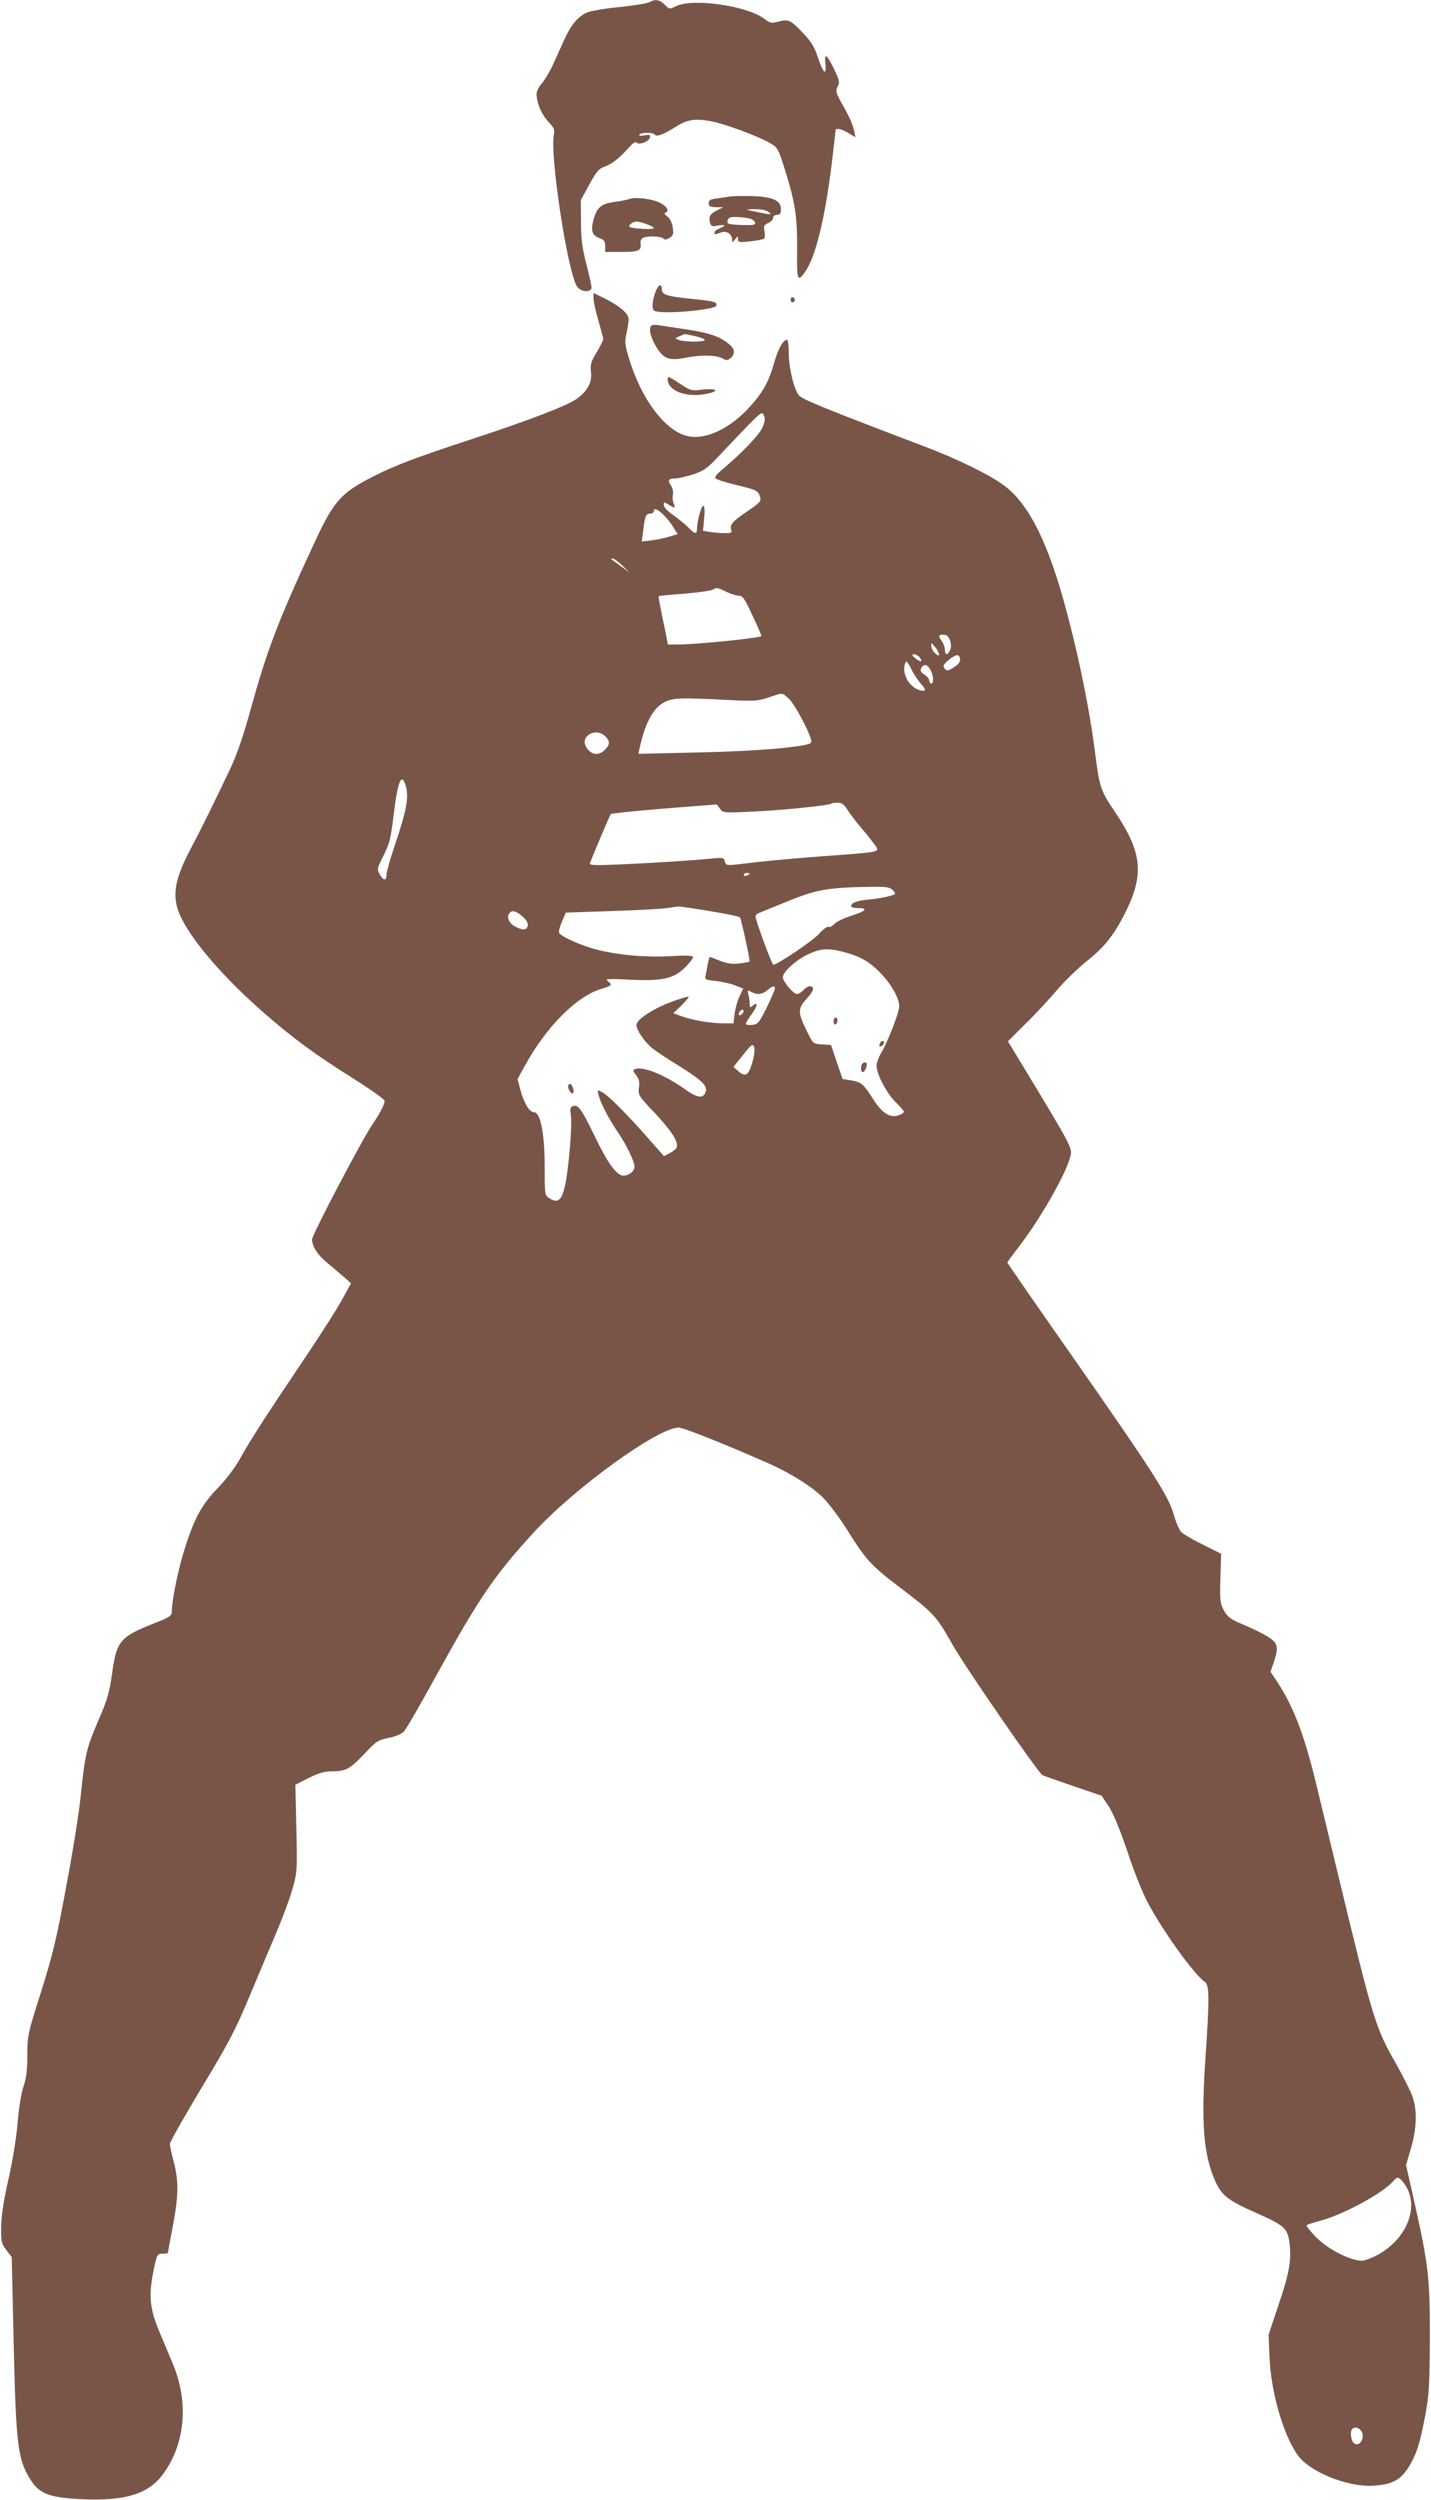 <?xml version="1.0" standalone="no"?>
<!DOCTYPE svg PUBLIC "-//W3C//DTD SVG 20010904//EN"
 "http://www.w3.org/TR/2001/REC-SVG-20010904/DTD/svg10.dtd">
<svg version="1.0" xmlns="http://www.w3.org/2000/svg"
 width="733pt" height="1280pt" viewBox="0 0 733 1280"
 preserveAspectRatio="xMidYMid meet">
<g transform="translate(0,1280) scale(0.1,-0.1)"
fill="#795548" stroke="none">
<path d="M3327 12789 c-10 -6 -78 -17 -152 -25 -74 -7 -150 -20 -168 -28 -46
-20 -81 -61 -116 -138 -17 -38 -44 -96 -59 -130 -16 -35 -42 -78 -58 -97 -21
-25 -28 -43 -25 -65 5 -47 29 -97 63 -133 25 -26 30 -37 25 -63 -21 -104 70
-704 119 -777 18 -29 74 -33 74 -5 0 9 -12 64 -27 122 -21 81 -27 130 -27 215
l-1 110 43 79 c36 66 49 82 77 92 38 13 78 44 126 98 18 21 35 33 38 27 10
-16 65 3 70 24 3 15 -2 17 -28 12 -20 -4 -30 -3 -26 3 8 13 72 13 80 0 7 -12
46 2 105 40 60 38 99 44 178 30 72 -13 241 -75 307 -113 36 -20 41 -29 68
-112 60 -188 71 -257 70 -427 -2 -169 2 -177 44 -115 51 74 99 271 133 546 11
91 20 168 20 173 0 15 32 8 67 -14 l35 -21 -7 34 c-7 30 -21 63 -46 109 -49
86 -51 93 -38 117 11 20 9 31 -16 84 -40 82 -54 92 -47 33 7 -66 -11 -50 -39
33 -16 51 -35 81 -73 121 -66 70 -77 75 -127 62 -37 -10 -44 -9 -73 13 -88 68
-370 108 -454 65 -32 -16 -33 -16 -57 8 -26 26 -49 30 -78 13z"/>
<path d="M3740 11794 c-14 -2 -44 -7 -67 -10 -34 -4 -43 -9 -43 -25 0 -15 7
-19 38 -20 l37 0 -32 -16 c-36 -18 -44 -32 -36 -63 5 -19 11 -21 39 -15 40 7
45 -1 9 -15 -14 -5 -25 -14 -25 -20 0 -12 2 -12 34 0 28 10 56 -8 56 -38 1
-15 3 -14 15 2 14 19 15 19 15 2 0 -17 6 -18 62 -12 34 4 66 10 71 13 5 3 6
20 3 37 -5 28 -3 34 19 44 14 6 25 18 25 27 0 8 9 15 20 15 16 0 20 7 20 30 0
44 -44 63 -150 66 -47 1 -96 0 -110 -2z m196 -79 c18 -14 17 -14 -16 -9 -19 4
-51 10 -70 14 -33 8 -33 8 16 9 30 1 58 -5 70 -14z m-96 -34 c14 -4 26 -13 28
-21 2 -12 -11 -14 -72 -12 -67 3 -73 5 -69 23 4 15 14 19 47 18 22 -1 52 -4
66 -8z"/>
<path d="M3225 11781 c-11 -4 -46 -11 -78 -15 -67 -9 -89 -27 -107 -91 -15
-55 -7 -81 30 -94 24 -8 30 -16 30 -40 l0 -31 84 0 c88 0 103 7 97 44 -1 10 3
23 11 27 19 12 92 11 105 -2 8 -8 17 -7 33 3 18 11 21 19 16 52 -3 25 -13 46
-27 57 -16 11 -18 18 -9 21 21 7 5 33 -32 51 -41 19 -126 30 -153 18z m98
-133 c42 -16 32 -23 -25 -20 -76 4 -88 10 -64 28 20 14 35 13 89 -8z"/>
<path d="M3362 11316 c-20 -45 -26 -97 -11 -107 33 -21 319 4 319 27 0 19 -7
21 -130 34 -127 13 -150 21 -150 50 0 27 -15 25 -28 -4z"/>
<path d="M3040 11272 c0 -15 11 -66 25 -113 13 -46 25 -89 25 -95 0 -6 -15
-37 -34 -68 -28 -47 -33 -62 -29 -100 7 -55 -18 -100 -77 -141 -49 -34 -254
-112 -535 -204 -283 -93 -392 -134 -506 -192 -165 -85 -200 -124 -304 -350
-180 -387 -238 -541 -320 -837 -36 -133 -70 -232 -104 -305 -89 -187 -149
-309 -201 -407 -91 -171 -103 -257 -50 -363 65 -129 221 -307 419 -481 150
-131 264 -215 455 -335 91 -57 166 -110 166 -118 0 -18 -25 -66 -62 -120 -56
-83 -311 -568 -310 -591 3 -38 30 -79 79 -119 25 -21 63 -53 84 -71 l37 -33
-45 -82 c-24 -45 -110 -180 -191 -300 -202 -300 -285 -429 -333 -517 -25 -45
-71 -106 -115 -151 -83 -86 -122 -159 -173 -326 -30 -97 -61 -251 -61 -303 0
-24 -8 -30 -95 -64 -170 -68 -188 -88 -211 -256 -13 -94 -24 -133 -69 -237
-62 -143 -69 -173 -91 -383 -8 -85 -42 -297 -75 -471 -49 -267 -70 -352 -129
-539 -68 -214 -70 -224 -70 -324 0 -76 -5 -118 -20 -160 -11 -34 -24 -111 -30
-189 -7 -79 -26 -195 -47 -287 -24 -106 -36 -182 -37 -240 -1 -78 1 -88 26
-121 l28 -36 10 -444 c12 -523 21 -594 88 -699 44 -69 97 -89 257 -97 224 -11
345 26 420 128 114 155 133 368 50 566 -19 45 -51 122 -71 169 -46 111 -53
178 -29 300 19 92 20 94 47 94 15 0 28 2 28 4 0 2 11 63 25 136 30 159 31 230
5 330 -11 41 -20 83 -20 92 0 10 73 138 161 285 141 233 173 294 250 478 48
115 111 264 139 330 28 66 63 160 77 209 25 87 26 95 21 313 l-5 224 68 35
c51 25 81 34 118 34 72 0 93 11 167 89 61 65 70 71 124 82 36 7 67 20 79 33
12 12 91 150 176 305 208 377 290 497 486 711 210 230 639 540 745 540 26 0
243 -87 469 -187 107 -48 215 -116 271 -172 30 -30 87 -106 127 -170 88 -142
121 -179 250 -277 195 -148 199 -153 287 -307 69 -121 436 -652 460 -667 5 -3
75 -27 156 -55 l147 -50 37 -56 c23 -36 58 -120 95 -230 31 -96 78 -212 103
-259 77 -146 237 -369 293 -408 24 -17 25 -77 3 -399 -22 -330 -9 -488 52
-624 33 -73 67 -98 217 -164 135 -60 153 -76 162 -150 11 -87 -1 -156 -57
-320 l-50 -150 5 -120 c8 -174 68 -385 141 -492 59 -88 253 -168 388 -161 98
5 143 29 185 98 40 65 57 121 85 270 18 98 21 155 22 385 1 308 -7 378 -78
694 l-44 195 25 85 c30 102 33 194 8 266 -10 28 -47 101 -82 164 -110 193
-116 213 -312 1026 -33 138 -79 326 -101 418 -60 246 -115 389 -197 514 l-35
53 16 47 c27 79 22 99 -29 132 -25 16 -81 43 -124 61 -67 28 -82 39 -101 72
-20 37 -22 50 -19 166 l4 126 -92 46 c-51 25 -101 54 -112 65 -11 11 -28 52
-39 90 -25 93 -109 223 -525 818 -180 257 -327 469 -327 472 0 3 22 33 49 68
121 155 262 403 276 487 5 32 -9 59 -158 307 l-164 271 89 89 c50 48 122 126
161 172 39 46 108 113 153 149 89 70 140 133 197 247 99 196 88 311 -51 516
-77 116 -80 123 -106 330 -26 197 -78 457 -142 696 -92 349 -193 553 -322 648
-73 54 -242 137 -407 199 -508 193 -621 239 -642 261 -26 29 -53 142 -53 224
0 34 -4 61 -8 61 -21 0 -46 -45 -67 -119 -27 -95 -57 -150 -127 -227 -97 -106
-217 -164 -307 -149 -118 20 -246 186 -311 406 -19 64 -21 81 -11 122 6 27 11
59 11 72 0 29 -43 66 -121 106 l-59 29 0 -28z m865 -662 c-17 -37 -106 -131
-204 -213 -30 -25 -42 -40 -35 -47 6 -6 54 -21 108 -34 103 -25 110 -28 120
-63 6 -19 -4 -29 -67 -72 -76 -51 -91 -69 -81 -96 5 -12 -2 -15 -32 -15 -22 0
-56 3 -76 6 l-37 6 6 64 c4 42 2 64 -5 64 -10 0 -32 -82 -32 -120 0 -27 -12
-25 -44 9 -16 16 -50 44 -77 63 -29 20 -49 41 -49 52 0 17 1 17 25 2 33 -21
36 -20 25 8 -5 13 -6 33 -3 45 3 11 -2 32 -10 45 -19 28 -13 36 23 36 14 0 55
10 91 21 56 19 73 31 139 102 41 44 106 112 144 151 66 67 70 69 79 48 8 -16
5 -32 -8 -62z m-463 -499 l29 -46 -43 -13 c-24 -7 -65 -16 -92 -19 l-49 -6 8
58 c9 75 13 85 36 85 11 0 19 7 19 16 0 25 58 -22 92 -75z m-254 -207 l37 -36
-45 33 c-25 18 -47 34 -49 36 -2 2 1 3 7 3 7 0 29 -16 50 -36z m532 -134 c22
-11 50 -20 63 -20 21 0 31 -14 70 -99 26 -54 47 -103 47 -108 0 -9 -338 -44
-427 -43 l-52 0 -11 58 c-7 31 -18 86 -25 122 -8 36 -12 66 -11 67 1 2 60 8
131 13 70 6 135 15 144 20 22 13 27 12 71 -10z m1146 -248 c7 -19 7 -35 1 -50
-13 -29 -27 -28 -27 1 0 13 -7 32 -15 43 -20 27 -19 34 8 34 16 0 26 -9 33
-28z m-56 -73 c0 -8 -7 -6 -20 6 -11 10 -20 27 -20 38 0 18 2 17 20 -6 11 -14
20 -31 20 -38z m-100 -14 c20 -24 5 -28 -21 -6 -19 16 -20 20 -8 21 9 0 22 -7
29 -15z m208 -11 c1 -12 -9 -27 -32 -41 -31 -20 -36 -20 -47 -6 -11 13 -8 19
21 44 39 31 54 32 58 3z m-200 -126 c31 -33 24 -45 -18 -28 -50 21 -82 88 -63
136 5 13 12 6 31 -32 13 -27 36 -61 50 -76z m51 66 c14 -31 14 -64 1 -64 -5 0
-10 7 -10 15 0 8 -11 22 -25 31 -20 13 -23 20 -15 35 13 23 34 16 49 -17z
m-731 -139 c27 -22 101 -157 116 -211 6 -20 1 -23 -56 -33 -106 -17 -301 -30
-571 -35 l-257 -6 6 28 c29 133 70 208 130 238 44 21 81 22 319 10 136 -7 156
-6 210 12 77 26 69 26 103 -3z m-938 -195 c25 -25 25 -41 0 -68 -33 -35 -76
-28 -99 16 -29 55 53 98 99 52z m-1020 -260 c14 -54 2 -121 -55 -290 -25 -74
-45 -144 -45 -156 0 -35 -14 -36 -33 -4 -17 29 -17 30 18 100 30 60 37 88 50
197 22 187 43 236 65 153z m2258 -112 c10 -18 47 -66 80 -105 34 -40 66 -82
72 -92 12 -24 8 -25 -285 -46 -193 -15 -268 -22 -428 -41 -54 -6 -59 -5 -64
15 -5 19 -10 20 -57 16 -105 -11 -316 -24 -475 -31 -139 -6 -164 -5 -159 7 25
64 102 245 107 251 3 3 127 16 275 28 l268 21 16 -22 c15 -21 18 -22 163 -15
147 6 398 32 407 41 3 3 18 5 33 5 20 0 32 -9 47 -32z m-498 -332 c0 -2 -7 -6
-15 -10 -8 -3 -15 -1 -15 4 0 6 7 10 15 10 8 0 15 -2 15 -4z m734 -85 c17 -19
17 -20 -21 -30 -21 -6 -67 -14 -103 -17 -63 -6 -90 -17 -90 -35 0 -5 16 -9 35
-9 55 0 41 -15 -34 -39 -38 -12 -77 -31 -87 -42 -10 -11 -23 -18 -30 -15 -7 3
-29 -13 -48 -35 -29 -34 -214 -159 -235 -159 -7 0 -91 228 -91 247 0 6 6 13
13 16 6 3 74 30 149 61 148 61 211 72 429 75 83 1 98 -2 113 -18z m-940 -106
c82 -13 152 -28 156 -32 6 -6 50 -207 50 -226 0 -2 -23 -7 -51 -10 -37 -5 -63
-1 -100 13 -27 11 -51 20 -53 20 -2 0 -7 -17 -11 -37 -3 -21 -9 -47 -11 -59
-5 -19 0 -22 51 -27 31 -3 75 -13 99 -22 l43 -17 -19 -40 c-10 -21 -22 -62
-25 -89 l-6 -49 -52 0 c-64 0 -157 16 -213 36 l-43 16 42 40 c22 22 39 42 36
44 -2 3 -42 -9 -88 -26 -93 -34 -179 -91 -179 -118 0 -27 42 -88 83 -121 21
-16 82 -57 135 -89 114 -71 147 -102 137 -131 -12 -38 -41 -35 -107 12 -104
74 -214 118 -254 103 -14 -5 -13 -9 4 -31 15 -19 19 -35 15 -64 -5 -38 -3 -42
82 -131 84 -90 122 -148 111 -176 -3 -7 -18 -20 -35 -28 l-30 -16 -68 77
c-116 133 -217 234 -246 249 -27 15 -28 15 -21 -13 10 -40 50 -118 96 -186 46
-67 88 -154 88 -181 0 -23 -27 -45 -56 -46 -35 0 -81 63 -149 205 -67 138 -84
161 -111 151 -13 -5 -15 -15 -10 -45 8 -51 -11 -278 -30 -363 -17 -75 -37 -91
-79 -64 -25 16 -25 18 -25 164 0 170 -22 277 -55 277 -24 0 -51 47 -70 116
l-14 54 36 65 c110 202 267 360 395 397 53 16 56 20 31 39 -15 12 0 13 107 8
170 -9 230 4 288 61 23 23 42 48 42 54 0 8 -31 10 -117 5 -127 -7 -261 5 -370
32 -77 18 -192 69 -199 88 -3 7 4 33 15 58 l19 45 234 8 c128 4 256 11 283 15
28 4 55 8 60 8 6 1 77 -9 159 -23z m-953 -32 c17 -16 25 -31 22 -44 -6 -23
-24 -24 -63 -4 -33 17 -47 50 -30 70 14 17 36 10 71 -22z m1642 -178 c80 -21
127 -47 180 -100 66 -66 110 -147 102 -188 -9 -48 -65 -187 -92 -229 -12 -21
-23 -50 -23 -65 0 -43 53 -144 99 -188 22 -21 41 -43 41 -47 0 -5 -11 -13 -25
-18 -44 -17 -86 9 -132 81 -50 79 -60 88 -114 97 l-43 7 -30 87 -29 87 -46 3
c-46 3 -46 3 -77 66 -48 97 -49 117 -2 168 38 41 43 64 14 64 -7 0 -21 -9 -31
-20 -10 -11 -25 -20 -34 -20 -18 1 -71 65 -71 86 0 26 62 84 122 114 69 34
107 37 191 15z m-354 -187 c0 -7 -19 -51 -42 -98 -39 -78 -45 -85 -74 -88 -18
-2 -33 1 -33 5 0 5 14 28 31 51 31 43 33 66 4 42 -13 -11 -15 -9 -15 11 0 13
-3 35 -7 48 -5 21 -4 22 15 12 30 -16 57 -14 83 9 28 23 39 25 38 8z m-161
-120 c-2 -6 -10 -14 -16 -16 -7 -2 -10 2 -6 12 7 18 28 22 22 4z m47 -253
c-20 -71 -35 -82 -71 -52 l-27 24 49 61 c44 56 50 59 57 40 4 -13 1 -42 -8
-73z m3334 -5741 c92 -117 16 -303 -155 -381 -47 -21 -58 -23 -96 -13 -70 19
-155 69 -204 122 -25 27 -44 51 -41 54 2 3 38 14 78 25 120 34 319 143 368
203 18 22 26 20 50 -10z m-221 -1266 c30 -30 -1 -94 -33 -68 -15 13 -21 61 -8
73 10 11 28 8 41 -5z"/>
<path d="M2910 7238 c0 -19 18 -43 25 -36 9 9 -4 48 -16 48 -5 0 -9 -6 -9 -12z"/>
<path d="M4270 7569 c0 -11 5 -17 10 -14 6 3 10 13 10 21 0 8 -4 14 -10 14 -5
0 -10 -9 -10 -21z"/>
<path d="M4506 7454 c-4 -10 -1 -14 6 -12 15 5 23 28 10 28 -5 0 -13 -7 -16
-16z"/>
<path d="M4417 7353 c-10 -10 -8 -43 2 -43 9 0 21 24 21 41 0 11 -14 12 -23 2z"/>
<path d="M4050 11265 c0 -9 5 -15 11 -13 6 2 11 8 11 13 0 5 -5 11 -11 13 -6
2 -11 -4 -11 -13z"/>
<path d="M3337 11133 c-16 -15 -5 -60 25 -110 38 -62 66 -72 155 -54 75 15
152 13 183 -4 22 -12 27 -11 43 2 26 24 21 49 -16 77 -46 36 -105 54 -222 71
-55 8 -114 17 -131 20 -17 3 -33 2 -37 -2z m223 -54 c27 -6 50 -15 50 -20 0
-11 -107 -11 -135 1 -19 8 -19 8 5 18 14 6 26 11 27 11 1 1 25 -4 53 -10z"/>
<path d="M3420 10859 c0 -59 90 -95 191 -77 77 13 67 32 -13 23 -56 -7 -62 -5
-113 29 -59 39 -65 41 -65 25z"/>
</g>
</svg>
